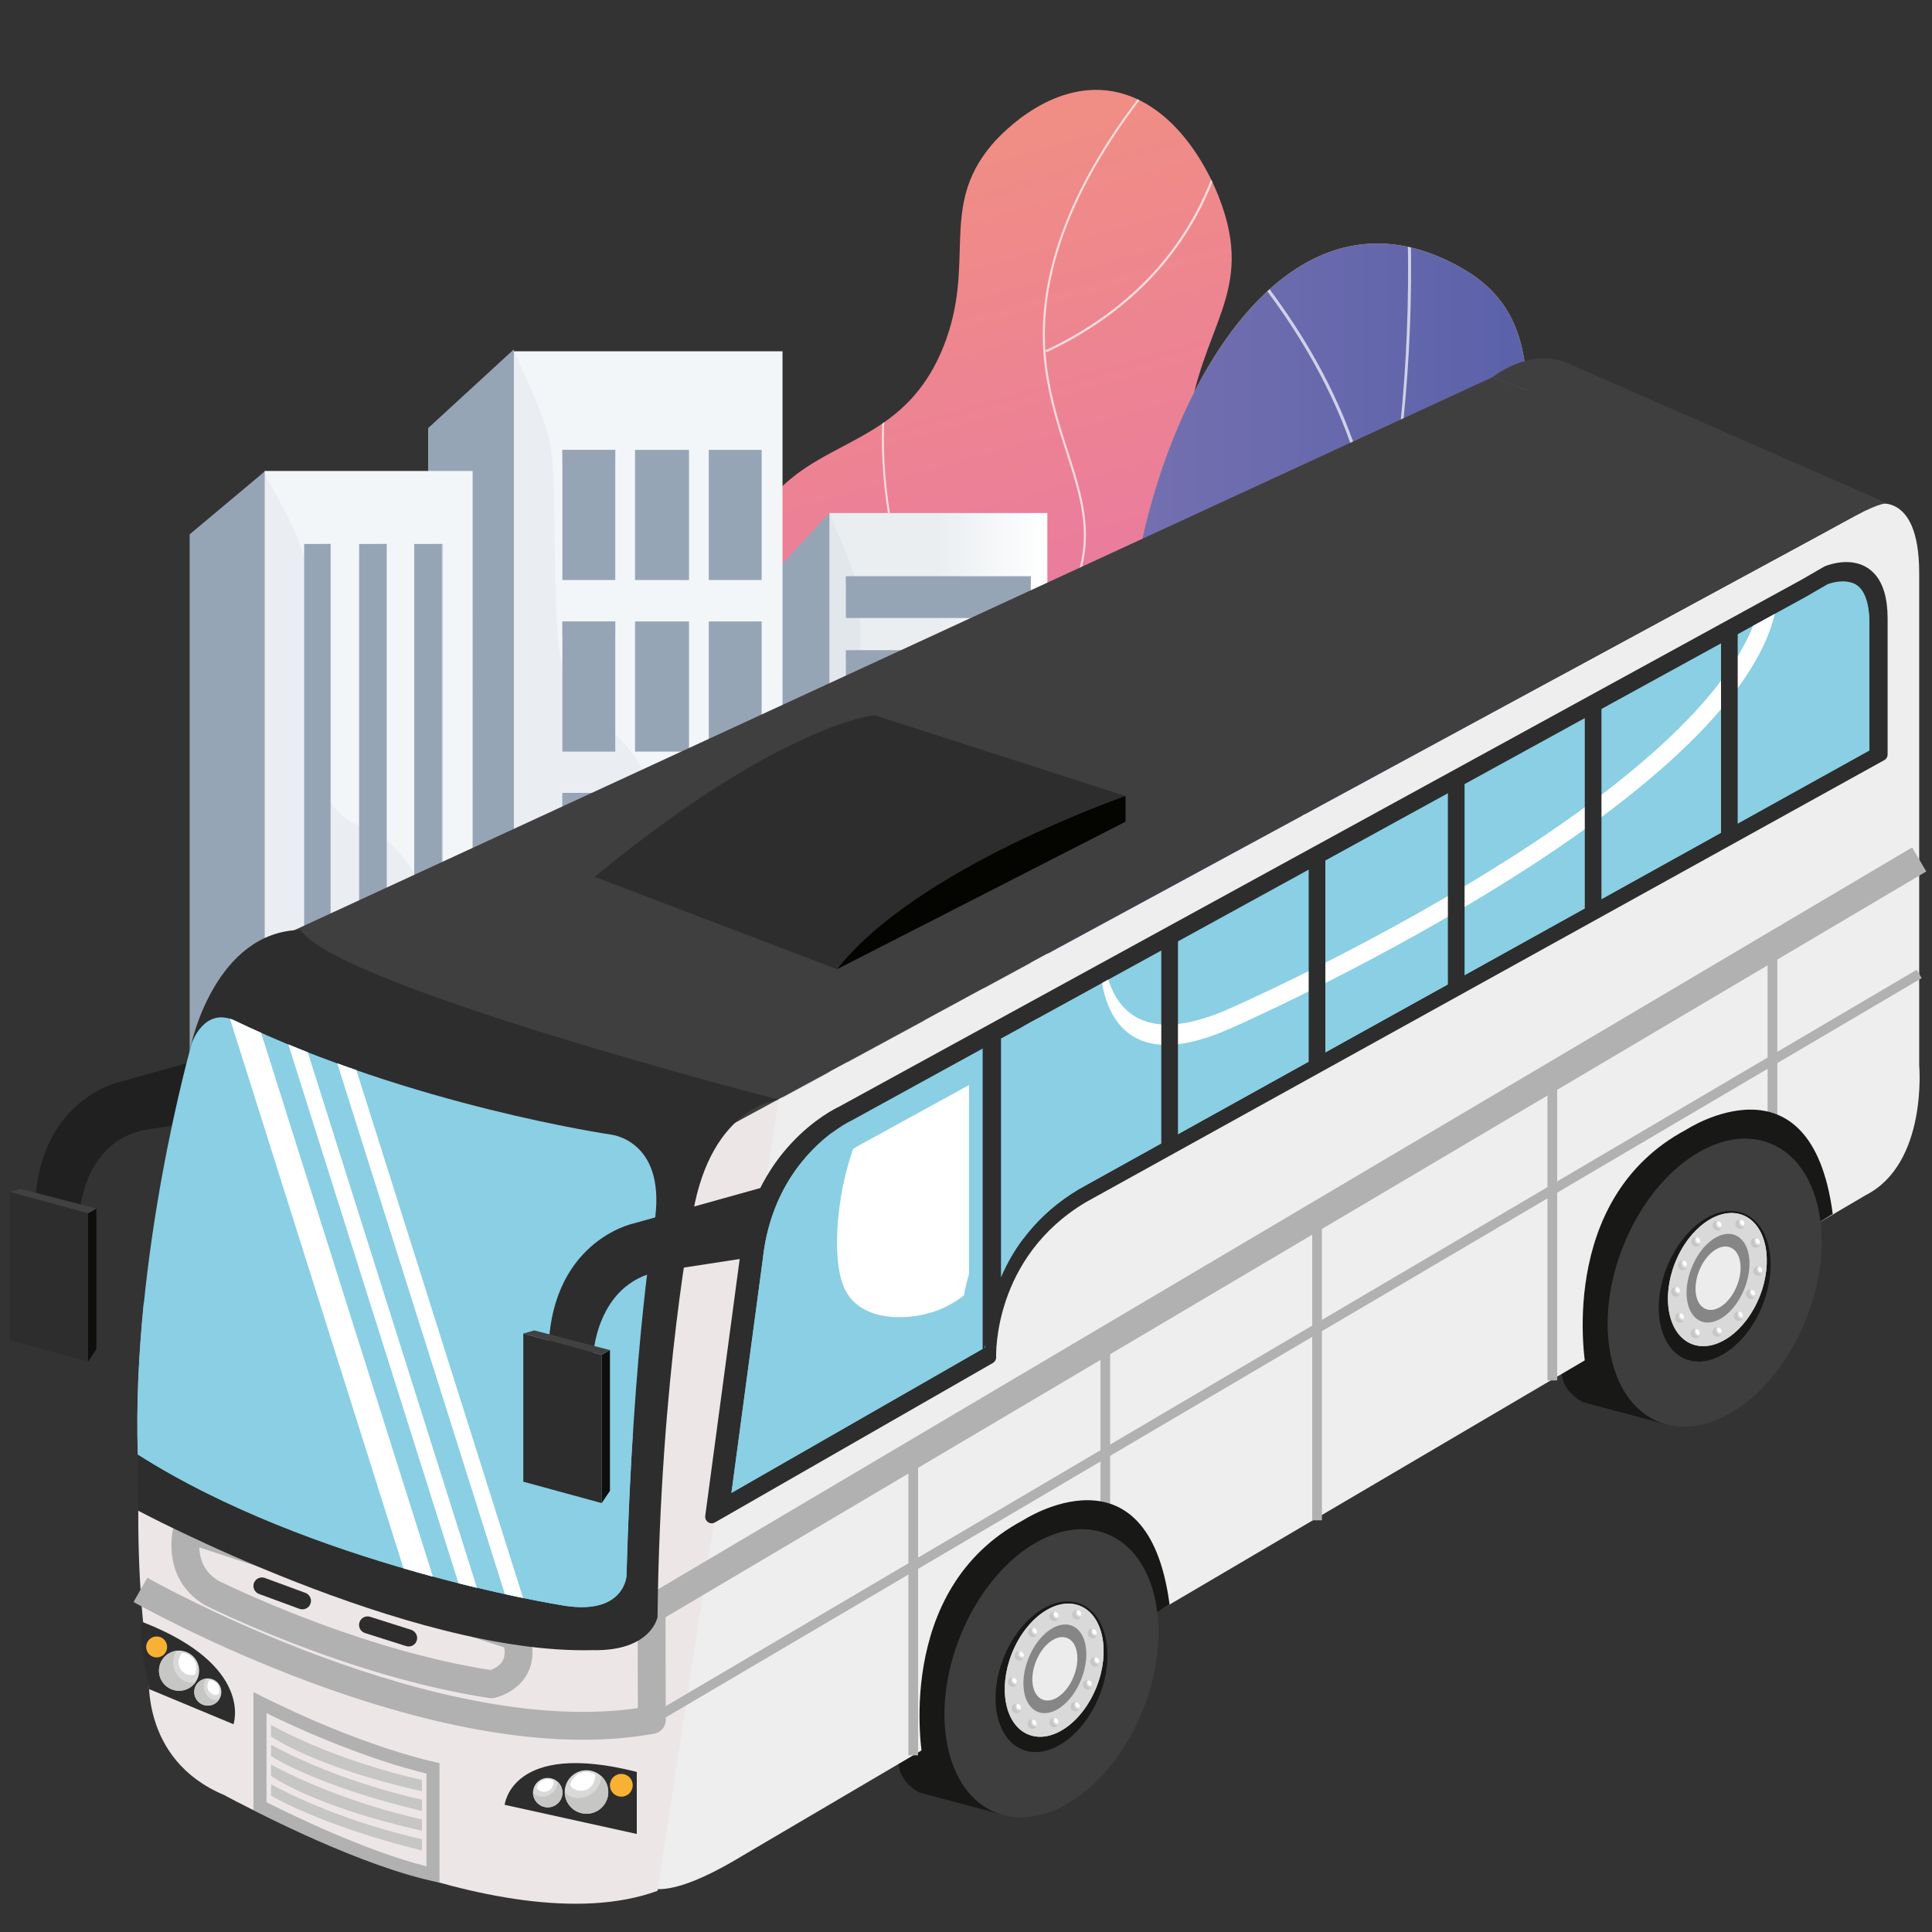 <?xml version="1.0" encoding="utf-8"?>
<!-- Generator: Adobe Illustrator 24.0.1, SVG Export Plug-In . SVG Version: 6.00 Build 0)  -->
<svg version="1.1" id="Layer_1" xmlns="http://www.w3.org/2000/svg" xmlns:xlink="http://www.w3.org/1999/xlink" x="0px" y="0px"
	 viewBox="0 0 175 175" style="enable-background:new 0 0 175 175;" xml:space="preserve">
<rect x="0" y="0" width="175" height="175" fill="#333333" stroke="none"/>
<style type="text/css">
	.st0{clip-path:url(#SVGID_3_);}
	.st1{opacity:0.7;fill:#FFFFFF;}
	.st2{fill:url(#SVGID_4_);}
	.st3{opacity:0.7;clip-path:url(#SVGID_7_);}
	.st4{fill:#FCFDFF;}
	.st5{fill:url(#SVGID_8_);}
	.st6{fill:#96A5B6;}
	.st7{opacity:0.5;fill:#96A5B6;}
	.st8{opacity:0.1;fill:#96A5B6;}
	.st9{fill:#F3F6F9;}
	.st10{fill:#202020;}
	.st11{fill:#2D2D2D;}
	.st12{fill:#0E0E0C;}
	.st13{fill:#414142;}
	.st14{fill:#181816;}
	.st15{fill:#EEEEEF;}
	.st16{fill:#EDE6E6;}
	.st17{fill:none;stroke:#B1B1B1;stroke-width:2.524;stroke-linejoin:round;stroke-miterlimit:10;}
	.st18{fill:#403F40;}
	.st19{fill:#8ACFE4;}
	.st20{fill:#FFFFFF;}
	.st21{fill:#D9D9D9;}
	.st22{fill:#C6C6C5;}
	.st23{fill:#F8B133;}
	.st24{fill:#B1B1B1;}
	.st25{fill:none;stroke:#B1B1B1;stroke-width:0.88;stroke-linejoin:round;stroke-miterlimit:10;}
	.st26{fill:#3E3E3F;}
	.st27{fill:#868686;}
	.st28{fill:#ECECEC;}
	.st29{fill:#040501;}
</style>
<g>
	<g>
		<defs>
			<path id="SVGID_1_" d="M53.61,112.76c-3.76-5.85-0.76-15.97,3.18-21.99c4.6-7.02,8.62-5.63,11.77-11.37
				c5.86-10.69-5.68-19.9-0.62-31.15c4.13-9.19,13.42-6.52,17.54-16.91c2.97-7.5-0.44-12.49,4.3-18.16
				c0.4-0.49,4.85-5.65,10.52-4.98c5.73,0.68,9.37,6.91,10.66,11.26c2.38,8.04-2.94,10.87-3.62,21.44
				c-0.93,14.39,8.37,17.67,5.5,28.12c-2.37,8.63-9.26,8.39-11.7,18.01c-2.27,8.94,2.85,12.39,0.75,18.26
				C97.03,118.77,61.28,124.7,53.61,112.76z"/>
		</defs>
		<linearGradient id="SVGID_2_" gradientUnits="userSpaceOnUse" x1="68.84" y1="19.613" x2="85.094" y2="76.784">
			<stop  offset="0" style="stop-color:#F08D85"/>
			<stop  offset="1" style="stop-color:#E773A9"/>
		</linearGradient>
		<use xlink:href="#SVGID_1_"  style="overflow:visible;fill:url(#SVGID_2_);"/>
		<clipPath id="SVGID_3_">
			<use xlink:href="#SVGID_1_"  style="overflow:visible;"/>
		</clipPath>
		<g class="st0">
			<path class="st1" d="M58.75,121.99c-0.05,0-0.09-0.03-0.09-0.08c-0.01-0.05,0.03-0.1,0.08-0.11c6.08-0.9,11.7-3.02,16.71-6.32
				c4.75-3.13,9.66-6.36,11.66-12.02c1.52-4.29,0.46-7.35-0.88-11.24c-1.3-3.78-2.92-8.48-2.43-15.79c0.28-4.17,0.63-9.37,4.03-14.4
				c1.98-2.93,3.96-4.24,5.72-5.39c1.84-1.21,3.29-2.16,4.06-4.58c1.26-3.95,0.19-7.26-1.04-11.09c-0.76-2.36-1.55-4.81-1.93-7.74
				c-1.07-8.23,2.47-17.28,10.52-26.89c0.03-0.04,0.09-0.05,0.13-0.01c0.04,0.03,0.05,0.09,0.01,0.13
				c-8.01,9.57-11.54,18.56-10.47,26.74c0.38,2.91,1.16,5.35,1.92,7.7c1.24,3.86,2.32,7.2,1.04,11.21
				c-0.79,2.49-2.34,3.51-4.13,4.68c-1.74,1.14-3.7,2.43-5.66,5.34c-3.37,5-3.72,10.16-3.99,14.31c-0.49,7.27,1.13,11.95,2.42,15.71
				c1.35,3.92,2.42,7.01,0.88,11.36c-2.03,5.73-6.96,8.98-11.74,12.12c-5.03,3.32-10.68,5.45-16.79,6.35
				C58.76,121.99,58.75,121.99,58.75,121.99z"/>
			<path class="st1" d="M86.47,64.64c-0.04,0-0.07-0.02-0.09-0.05c-5.38-10.94-6.5-19.53-6.5-24.82c0-5.73,1.3-8.92,1.31-8.95
				c0.02-0.05,0.08-0.07,0.12-0.05c0.05,0.02,0.07,0.08,0.05,0.12c-0.01,0.03-1.3,3.19-1.3,8.89c0,5.26,1.12,13.82,6.48,24.72
				c0.02,0.05,0,0.1-0.04,0.13C86.5,64.64,86.48,64.64,86.47,64.64z"/>
			<path class="st1" d="M83.95,82.46c-0.04,0-0.08-0.03-0.09-0.07c-0.02-0.05,0.01-0.1,0.06-0.12c6.18-1.91,11.46-4.79,15.67-8.54
				c3.37-3,6.08-6.57,8.05-10.6c3.36-6.87,3.4-12.78,3.4-12.84c0-0.05,0.04-0.1,0.1-0.1h0c0.05,0,0.1,0.04,0.1,0.1
				c0,0.06-0.05,6.02-3.42,12.92c-1.98,4.06-4.71,7.64-8.1,10.66c-4.24,3.77-9.54,6.66-15.74,8.58
				C83.97,82.46,83.96,82.46,83.95,82.46z"/>
			<path class="st1" d="M80.78,112.29c-0.02,0-0.04-0.01-0.06-0.02c-4.84-3.83-8.69-8.09-11.46-12.67
				c-2.22-3.66-3.75-7.53-4.55-11.51c-1.37-6.77-0.12-11.54-0.11-11.59c0.01-0.05,0.07-0.08,0.12-0.07
				c0.05,0.01,0.08,0.07,0.07,0.12c-0.01,0.05-1.25,4.79,0.11,11.51c1.26,6.21,5.04,15.42,15.94,24.06
				c0.04,0.03,0.05,0.09,0.02,0.13C80.83,112.28,80.8,112.29,80.78,112.29z"/>
			<path class="st1" d="M94.81,31.88c-0.04,0-0.07-0.02-0.09-0.05c-0.02-0.05,0-0.1,0.05-0.13c4.44-2.1,8.1-4.92,10.86-8.37
				c2.21-2.77,3.85-5.95,4.89-9.45c1.77-5.97,1.15-10.89,1.14-10.93c-0.01-0.05,0.03-0.1,0.08-0.11c0.05-0.01,0.1,0.03,0.11,0.08
				c0.01,0.05,0.63,5-1.14,11.01c-1.04,3.53-2.7,6.73-4.92,9.52c-2.78,3.48-6.46,6.32-10.93,8.43
				C94.84,31.88,94.83,31.88,94.81,31.88z"/>
		</g>
	</g>
</g>
<g>
	<g>
		
			<linearGradient id="SVGID_4_" gradientUnits="userSpaceOnUse" x1="-1176.14" y1="-736.044" x2="-1140.784" y2="-510.013" gradientTransform="matrix(-0.83 -0.558 -0.558 0.83 -1239.261 -3.061)">
			<stop  offset="0" style="stop-color:#FBC244"/>
			<stop  offset="0.996" style="stop-color:#ED6F57"/>
		</linearGradient>
		<path class="st2" d="M80.71,137.44c-1.29-0.11-4-1.49-4.56-2.14c-3.71-4.32-11.19-11.97-11.1-17.99c0.02-1.03,4.56-2.18,5.16-3.15
			c2.72-1.44,3.75-1.77,5.67-4.41c5.65-7.79-8.6-21.32,7.05-26.98c11.46-4.14,21.45-0.57,19.41-18.55
			c-2.04-17.98,10.83-51.47,30.43-39.72c11.25,6.74,0.82,22.57,6.93,33.63c5.81,10.52,1.64,19.57-9.5,26.52
			c-11.14,6.95-4.82,11.64-1.06,21.72c4.52,12.1-14.26,15.1-23.05,15.74C99.02,122.63,81.34,128.72,80.71,137.44z"/>
		<g>
			<defs>
				<path id="SVGID_5_" d="M80.71,137.44c-1.29-0.11-4-1.49-4.56-2.14c-3.71-4.32-11.19-11.97-11.1-17.99
					c0.02-1.03,4.56-2.18,5.16-3.15c2.72-1.44,3.75-1.77,5.67-4.41c5.65-7.79-8.6-21.32,7.05-26.98
					c11.46-4.14,21.45-0.57,19.41-18.55c-2.04-17.98,10.83-51.47,30.43-39.72c11.25,6.74,0.82,22.57,6.93,33.63
					c5.81,10.52,1.64,19.57-9.5,26.52c-11.14,6.95-4.82,11.64-1.06,21.72c4.52,12.1-14.26,15.1-23.05,15.74
					C99.02,122.63,81.34,128.72,80.71,137.44z"/>
			</defs>
			<linearGradient id="SVGID_6_" gradientUnits="userSpaceOnUse" x1="65.054" y1="79.751" x2="142.323" y2="79.751">
				<stop  offset="0" style="stop-color:#8F7FB9"/>
				<stop  offset="0.996" style="stop-color:#5860A8"/>
			</linearGradient>
			<use xlink:href="#SVGID_5_"  style="overflow:visible;fill:url(#SVGID_6_);"/>
			<clipPath id="SVGID_7_">
				<use xlink:href="#SVGID_5_"  style="overflow:visible;"/>
			</clipPath>
			<g class="st3">
				<g>
					<path class="st4" d="M70.79,126.82l-0.13-0.24c37.26-20.21,58.49-60.34,56.79-107.34l0.28-0.01
						c0.8,22.27-3.74,43.82-13.14,62.31C104.7,100.99,89.56,116.64,70.79,126.82z"/>
					<path class="st4" d="M131.61,111.18c-11.16-3.13-29.57-2.43-41.04,1.57l-0.09-0.26c11.51-4.01,30-4.72,41.21-1.57
						L131.61,111.18z"/>
					<path class="st4" d="M78.06,122.77l-0.19-0.2c4.5-4.43,6.58-10.96,6.2-19.42c-0.28-6.2-1.86-13.27-4.69-21.01l0.26-0.09
						c2.84,7.77,4.43,14.87,4.71,21.09C84.73,111.68,82.61,118.29,78.06,122.77z"/>
					<path class="st4" d="M115.82,78.87l-0.2-0.19c8.05-8.79,20.26-11.57,29.09-12.37l0.02,0.27
						C135.95,67.38,123.81,70.15,115.82,78.87z"/>
					<path class="st4" d="M124.75,53.1l-0.28-0.01c0.39-13.42-7.82-24.87-12.75-30.5l0.21-0.18
						C116.89,28.07,125.14,39.59,124.75,53.1z"/>
				</g>
			</g>
		</g>
	</g>
</g>
<g>
	<g>
		<linearGradient id="SVGID_8_" gradientUnits="userSpaceOnUse" x1="75.119" y1="76.646" x2="94.864" y2="76.646">
			<stop  offset="0.494" style="stop-color:#EAEEF1"/>
			<stop  offset="1" style="stop-color:#FFFFFF"/>
		</linearGradient>
		<rect x="75.12" y="46.47" class="st5" width="19.75" height="60.36"/>
		<rect x="76.62" y="52.2" class="st6" width="16.75" height="3.78"/>
		<rect x="76.62" y="58.9" class="st6" width="16.75" height="3.78"/>
		<rect x="76.62" y="65.61" class="st6" width="16.75" height="3.78"/>
		<rect x="76.62" y="72.32" class="st6" width="16.75" height="3.78"/>
		<rect x="76.62" y="79.02" class="st6" width="16.75" height="3.78"/>
		<rect x="76.62" y="85.73" class="st6" width="16.75" height="3.78"/>
		<rect x="76.62" y="92.44" class="st6" width="16.75" height="3.78"/>
		<polygon class="st6" points="75.12,46.47 75.12,106.83 69.81,105 69.81,52.2 74.96,46.63 75.1,46.49 		"/>
		<rect x="68.17" y="61.34" class="st7" width="3.27" height="0.85"/>
		<rect x="68.17" y="71.95" class="st7" width="3.27" height="0.85"/>
		<rect x="68.17" y="82.56" class="st7" width="3.27" height="0.85"/>
		<rect x="68.17" y="93.17" class="st7" width="3.27" height="0.85"/>
		<rect x="76.62" y="52.2" class="st7" width="16.75" height="0.73"/>
		<rect x="76.62" y="58.9" class="st7" width="16.75" height="0.73"/>
		<rect x="76.62" y="65.61" class="st7" width="16.75" height="0.73"/>
		<rect x="76.62" y="72.32" class="st7" width="16.75" height="0.73"/>
		<rect x="76.62" y="79.02" class="st7" width="16.75" height="0.73"/>
		<rect x="76.62" y="85.73" class="st7" width="16.75" height="0.73"/>
		<rect x="76.62" y="92.44" class="st7" width="16.75" height="0.73"/>
		<path class="st8" d="M94.21,106.83H75.12L69.81,105V93.3c0.21-0.73,0.43-1.42,0.67-2.06c2.24-5.96,1.51-8.38,1.98-12.75
			c0.46-4.31-0.55-27.4,2.51-31.87c0.04-0.06,0.08-0.11,0.12-0.17c0,0.01,0.01,0.02,0.01,0.02c0.01,0.02,0.01,0.03,0.02,0.05
			c1.2,2.71,1.88,4.28,2.27,5.66c0.07,0.25,0.13,0.49,0.18,0.73c0.2,0.92,0.29,1.83,0.33,3.05c0.03,0.81,0.04,1.76,0.05,2.93
			c0,0.23,0.01,0.48,0.01,0.73c0,0.15,0,0.3,0.01,0.45c0.01,0.89,0.02,1.76,0.04,2.6c0.02,1.02,0.04,2,0.08,2.93
			c0.01,0.25,0.02,0.49,0.04,0.73c0.06,1.11,0.16,2.13,0.31,3.05c0.19,1.15,0.48,2.14,0.9,2.93c0.14,0.27,0.3,0.51,0.48,0.73
			c0.4,0.49,0.89,0.86,1.49,1.09c0.76,0.29,1.5,0.97,2.18,1.96c0.55,0.79,1.07,1.78,1.54,2.93c0.1,0.24,0.19,0.48,0.28,0.73
			c0.35,0.94,0.66,1.96,0.94,3.05c0.24,0.93,0.45,1.91,0.62,2.93c0.04,0.24,0.08,0.49,0.12,0.73c0.15,0.99,0.28,2.01,0.36,3.05
			c0.08,0.96,0.13,1.94,0.15,2.93c0,0.24,0.01,0.49,0.01,0.73c0,0.15,0,0.3,0,0.45c-0.01,0.97,0.05,1.83,0.18,2.6
			C88.67,102.32,93.42,102.8,94.21,106.83z"/>
	</g>
	<g>
		<rect x="51.53" y="40.09" class="st7" width="4.89" height="1.25"/>
		<rect x="51.53" y="55.63" class="st7" width="4.89" height="1.25"/>
		<rect x="51.53" y="71.17" class="st7" width="4.89" height="1.25"/>
		<g>
			<polygon class="st6" points="46.55,31.64 46.55,106.83 38.78,104.55 38.78,38.78 			"/>
			<rect x="46.55" y="31.82" class="st9" width="24.33" height="75"/>
			<g>
				<rect x="50.94" y="40.75" class="st6" width="4.79" height="11.79"/>
				<rect x="57.52" y="40.75" class="st6" width="4.89" height="11.79"/>
				<rect x="64.2" y="40.75" class="st6" width="4.79" height="11.79"/>
				<rect x="50.94" y="56.29" class="st6" width="4.79" height="11.79"/>
				<rect x="57.52" y="56.29" class="st6" width="4.89" height="11.79"/>
				<rect x="64.2" y="56.29" class="st6" width="4.79" height="11.79"/>
				<rect x="50.94" y="71.82" class="st6" width="4.79" height="11.79"/>
				<rect x="57.52" y="71.82" class="st6" width="4.89" height="11.79"/>
				<rect x="64.2" y="71.82" class="st6" width="4.79" height="11.79"/>
				<rect x="50.94" y="87.36" class="st6" width="4.79" height="11.79"/>
				<rect x="57.52" y="87.36" class="st6" width="4.89" height="11.79"/>
				<rect x="64.2" y="87.36" class="st6" width="4.79" height="11.79"/>
			</g>
			<rect x="50.94" y="40.75" class="st7" width="4.79" height="1.25"/>
			<rect x="50.94" y="56.29" class="st7" width="4.79" height="1.25"/>
			<rect x="50.94" y="71.82" class="st7" width="4.79" height="1.25"/>
			<rect x="50.94" y="87.36" class="st7" width="4.79" height="1.25"/>
			<path class="st8" d="M70.88,105.58v1.24H46.55l-7.78-2.28V93.42c0.52-2.37,1.15-4.68,1.89-6.59c2.86-7.32,1.93-10.3,2.53-15.66
				s-0.73-34.41,3.36-39.35c3.82,8.27,3.56,7.92,3.69,16.73c0.07,4.71,0.07,8.88,0.7,11.98c0.55,2.69,1.58,4.57,3.56,5.29
				c0.42,0.15,0.83,0.39,1.23,0.72c1.29,1.03,2.5,2.88,3.52,5.3c1.35,3.17,2.38,7.3,2.86,11.79c0.13,1.23,0.22,2.48,0.27,3.75
				c0.01,0.42,0.02,0.85,0.03,1.27c0,0.37,0,0.74,0,1.11c0,0.13,0,0.26,0,0.39c0.02,3.2,0.76,5.41,1.79,7.11
				c0.44,0.72,0.93,1.34,1.45,1.91C67.72,101.42,70.14,102.8,70.88,105.58z"/>
		</g>
	</g>
	<g>
		<polygon class="st6" points="23.96,42.72 23.96,102.49 17.18,100.68 17.18,48.4 23.34,43.24 23.88,42.79 		"/>
		<rect x="23.96" y="42.66" class="st9" width="18.85" height="59.82"/>
		<rect x="27.55" y="49.27" class="st6" width="2.39" height="49.29"/>
		<rect x="32.53" y="49.27" class="st6" width="2.49" height="49.29"/>
		<rect x="37.52" y="49.27" class="st6" width="2.49" height="49.29"/>
		<rect x="29.14" y="49.27" class="st7" width="0.8" height="49.29"/>
		<rect x="34.23" y="49.27" class="st7" width="0.8" height="49.29"/>
		<rect x="39.32" y="49.27" class="st7" width="0.8" height="49.29"/>
		<path class="st8" d="M42.81,102.49L42.81,102.49l-18.85,0l-6.78-1.81V94.6c3.14-6.77,2.11-9.59,2.79-14.61
			c0.66-4.9-0.73-30.74,3.38-36.75c0.15-0.22,0.3-0.41,0.47-0.57c0.02,0.04,0.05,0.08,0.07,0.12c0.03,0.05,0.05,0.09,0.08,0.14
			c2.14,3.84,3.12,5.67,3.59,7.62c0.45,1.9,0.42,3.91,0.49,7.99c0.09,5.02,0.07,9.38,1.1,12.39c0.22,0.63,0.48,1.21,0.8,1.71
			c0.62,0.98,1.46,1.71,2.59,2.14c0.13,0.05,0.25,0.09,0.39,0.13c0.44,0.13,0.88,0.34,1.31,0.61c0.27,0.17,0.54,0.37,0.8,0.59
			c0.88,0.74,1.72,1.76,2.49,3c0.65,1.04,1.26,2.24,1.79,3.56c0.25,0.6,0.48,1.23,0.7,1.88c0.03,0.1,0.07,0.2,0.1,0.3
			c1.22,3.76,1.94,8.21,1.88,12.75C41.97,99.58,42.28,101.17,42.81,102.49z"/>
	</g>
</g>
<g>
	<g>
		<path class="st10" d="M22.96,94.61l-12.13,3.39c0,0-7.74,1.64-7.67,12.08H7.2c0,0,0.22-6.6,5.93-7.74l8.2-1.26L22.96,94.61z"/>
		<polygon class="st11" points="7.98,123.33 0.88,121.39 0.88,107.96 7.98,109.9 		"/>
		<polygon class="st12" points="7.98,109.9 8.73,109.47 8.73,122.21 7.98,123.33 		"/>
		<polygon class="st13" points="0.88,107.96 1.88,107.69 8.73,109.47 7.98,109.9 		"/>
	</g>
	<path class="st14" d="M151,129.04l-7.64-2.04c0,0-1.36-0.66-1.77-1.95c-1.03-4.4-1.8-6.66,0.05-11.32
		c2.77-6.97,8.73-11.15,13.31-9.33c4.58,1.82,6.04,8.95,3.27,15.92C156.5,124.65,154.09,127.63,151,129.04"/>
	<path class="st14" d="M90.93,164.41l-7.64-2.04c0,0-1.36-0.66-1.77-1.95c-1.03-4.4-1.8-6.66,0.05-11.32
		c2.77-6.97,8.73-11.15,13.31-9.33c4.58,1.82,6.04,8.95,3.27,15.92C96.43,160.03,94.02,163.01,90.93,164.41"/>
	<path class="st15" d="M173.84,96.49V51.91c0-7.78-4.25-6.18-4.25-6.18l-4.25,2.46l0,0L70.53,99.61c0,0-7.71,2.32-8.39,14.79
		l-4.77,54.13c0,0-0.95,6.17,10.04-0.53l101.58-59.74C174.63,105.39,173.84,96.49,173.84,96.49z"/>
	<path class="st16" d="M20.32,162.6c0,0,24.99,13.88,39.24,8.67l10.97-71.66l-43.3-15.38c-7.41,0.85-9.04,10.22-9.04,10.22
		s-8.51,32.29-4.67,56.95C13.52,151.39,12.53,159.34,20.32,162.6z"/>
	<path class="st17" d="M59.02,145.77l0.02,10.02c-19.31,3.56-46.32-11.78-46.32-11.78"/>
	<polygon class="st18" points="135.2,34.16 168.09,46.71 66.42,101.79 24.07,85.45 	"/>
	<g>
		<path class="st11" d="M169.77,51.95c-0.63-0.68-1.5-1.04-2.53-1.04c-1.05,0-1.93,0.38-1.96,0.39c-0.02,0.01-0.04,0.02-0.06,0.03
			l-2.02,1.17c-0.01,0-0.01,0.01-0.02,0.01l-87.21,47.75c-0.54,0.25-7.94,3.9-9,14.01l-3.09,23.04c-0.03,0.22,0.07,0.44,0.26,0.57
			c0.1,0.07,0.21,0.1,0.33,0.1c0.1,0,0.2-0.03,0.29-0.08l25.17-14.44c0.19-0.11,0.31-0.32,0.3-0.54c0-0.09-0.32-9.01,8.15-14.04
			l72.3-40.03c0.19-0.1,0.3-0.3,0.3-0.52V56.03C170.98,54.18,170.57,52.81,169.77,51.95z"/>
	</g>
	<g>
		<g>
			<g>
				<g>
					<path class="st19" d="M165.54,52.92l-1.97,1.14l-86.41,47.42l-0.04,0.02c-0.29,0.14-7.08,3.42-8.04,12.63l-2.83,21.1
						l22.97-13.17c0.05-1.88,0.73-9.72,8.52-14.35l71.58-39.73V56.4c0-1.45-0.29-2.53-0.84-3.13c-0.38-0.41-0.9-0.61-1.55-0.61
						C166.26,52.66,165.67,52.87,165.54,52.92z"/>
				</g>
			</g>
		</g>
	</g>
	<path class="st20" d="M78.16,103.56c-0.05,0.02-0.4,0.19-0.9,0.53c-0.47,1.4-0.84,2.83-1.08,4.29c-0.3,1.85-0.46,3.79-0.3,5.66
		c0.11,1.24,0.36,2.63,1.21,3.61c1.8,2.08,5.43,1.93,7.79,1.06c0.91-0.34,1.72-0.81,2.44-1.38c0.09-0.56,0.24-1.23,0.46-1.95v-17.1
		l-9.61,5.27L78.16,103.56z"/>
	<path class="st19" d="M86,122.31c-3.15,1.01-8.06,1.32-10.48-1.47c-1.09-1.26-1.56-2.82-1.78-4.45c-0.34-2.46-0.17-5.07,0.18-7.53
		c0.3-2.15,0.82-4.24,1.47-6.28c-2.16,1.61-5.63,5.14-6.3,11.54l-2.83,21.1l22.97-13.17c0.01-0.33,0.04-0.83,0.12-1.47
		C88.34,121.32,87.23,121.92,86,122.31z"/>
	<line class="st17" x1="59.02" y1="145.77" x2="173.84" y2="77.85"/>
	<path class="st11" d="M89.01,93.79v29.12c0,0,1.31-6.84,3.65-9.54v-21.4L89.01,93.79z"/>
	<path class="st17" d="M16.97,138.48c0,0-1.12,3.8,2.17,5.79c0,0,12.64,6.37,25.38,8.29c0,0,3.39-0.72,2.2-4.32L16.97,138.48z"/>
	<path class="st11" d="M27.23,84.23c-7.68,0.14-9.87,10.22-9.87,10.22s-5.36,20.88-4.84,42.39c0,0,24.46,13.04,41.13,12.63
		c5.37,0.12,5.91-3.01,5.91-3.01c0.24-21.92,3.21-36.6,3.21-36.6c1.69-9.71,7.76-10.25,7.76-10.25S30.39,89.27,27.23,84.23z"/>
	<path class="st19" d="M56.75,142.75c0,0-0.19,3.51-5.54,2.71c-0.9-0.14-23.02-3.71-38.72-13.71c-0.58-18.12,4.88-37.25,4.88-37.25
		s1.12-3.38,3.93-2.03c16.03,7.67,33.98,10.29,33.98,10.29s4.94,0.45,4.07,7.51C59.33,110.26,57.35,121.38,56.75,142.75z"/>
	<path class="st19" d="M51.49,134.24c-2.21,0.96-4.48,1.29-6.88,1.33c-5.66,0.09-11.68-0.82-16.95-2.95
		c-4.24-1.71-8.27-4.15-11-7.91c-1.45-2-2.5-4.28-3.51-6.53c-0.04-0.08-0.08-0.17-0.12-0.26c-0.45,4.45-0.7,9.16-0.55,13.82
		c15.71,10,37.82,13.58,38.72,13.71c5.36,0.8,5.54-2.71,5.54-2.71c0.13-4.76,0.34-9.02,0.57-12.75
		C55.69,131.77,53.71,133.28,51.49,134.24z"/>
	<path class="st11" d="M28.12,145.27c-0.15,0.4-0.59,0.6-0.99,0.46l-3.67-1.35c-0.4-0.15-0.6-0.59-0.46-0.99l0,0
		c0.15-0.4,0.59-0.6,0.99-0.46l3.67,1.35C28.06,144.43,28.27,144.87,28.12,145.27L28.12,145.27z"/>
	<path class="st11" d="M37.75,148.6c-0.13,0.41-0.56,0.63-0.97,0.5l-3.72-1.18c-0.41-0.13-0.63-0.56-0.5-0.97l0,0
		c0.13-0.41,0.56-0.63,0.97-0.5l3.72,1.18C37.65,147.77,37.88,148.2,37.75,148.6L37.75,148.6z"/>
	<g>
		<path class="st11" d="M13.51,153l7.64,3.18c0,0,1.87-5.3-8.19-9.24c0,0-0.72,0.21,0.54,5.91"/>
		<g>
			<path class="st21" d="M18.04,151.33c0,1-0.81,1.82-1.82,1.82c-1,0-1.82-0.81-1.82-1.82s0.81-1.82,1.82-1.82
				C17.23,149.52,18.04,150.33,18.04,151.33z"/>
			<path class="st20" d="M16.54,151.41c0.35,0.32,0.76,0.4,1.12,0.26c0.08-0.18,0.13-0.37,0.13-0.58c0-0.74-0.59-1.34-1.32-1.37
				C16.09,150.22,16.04,150.95,16.54,151.41z"/>
			<path class="st22" d="M16.14,151.83c-0.57-0.68-0.58-1.6-0.15-2.3c-0.89,0.11-1.59,0.88-1.59,1.8c0,1,0.81,1.82,1.82,1.82
				c0.61,0,1.15-0.3,1.48-0.76C17.17,152.51,16.57,152.35,16.14,151.83z"/>
		</g>
		<g>
			<path class="st21" d="M20.05,153.26c0,0.68-0.55,1.23-1.23,1.23c-0.68,0-1.23-0.55-1.23-1.23c0-0.68,0.55-1.23,1.23-1.23
				C19.5,152.03,20.05,152.58,20.05,153.26z"/>
			<path class="st20" d="M19.03,153.31c0.23,0.21,0.52,0.27,0.75,0.18c0.06-0.12,0.09-0.25,0.09-0.39c0-0.5-0.4-0.91-0.89-0.93
				C18.73,152.51,18.7,153.01,19.03,153.31z"/>
			<path class="st22" d="M18.77,153.6c-0.38-0.46-0.39-1.08-0.1-1.55c-0.6,0.08-1.07,0.59-1.07,1.22c0,0.68,0.55,1.23,1.23,1.23
				c0.41,0,0.78-0.2,1-0.52C19.46,154.06,19.06,153.95,18.77,153.6z"/>
		</g>
		<path class="st23" d="M15.14,149.18c0,0.53-0.43,0.95-0.95,0.95c-0.53,0-0.95-0.43-0.95-0.95c0-0.53,0.43-0.95,0.95-0.95
			C14.72,148.23,15.14,148.66,15.14,149.18z"/>
	</g>
	<g>
		<path class="st11" d="M57.68,160.5v5.62l-11.97-2.64C45.72,163.48,46.31,157.61,57.68,160.5z"/>
		<g>
			<path class="st21" d="M51.52,161.17c-0.63,0.89-0.43,2.12,0.45,2.75c0.89,0.63,2.12,0.43,2.75-0.45
				c0.64-0.89,0.43-2.12-0.45-2.75C53.39,160.08,52.16,160.29,51.52,161.17z"/>
			<path class="st20" d="M52.8,162.19c-0.51,0.06-0.93-0.13-1.15-0.48c0.04-0.21,0.12-0.41,0.25-0.59c0.47-0.65,1.37-0.81,2.03-0.37
				C53.95,161.43,53.53,162.1,52.8,162.19z"/>
			<path class="st22" d="M52.88,162.81c0.93-0.24,1.52-1.04,1.59-1.93c0.72,0.67,0.85,1.78,0.26,2.59
				c-0.64,0.89-1.87,1.09-2.75,0.45c-0.54-0.39-0.82-0.99-0.82-1.61C51.55,162.77,52.18,163,52.88,162.81z"/>
		</g>
		<g>
			<path class="st21" d="M48.53,161.6c-0.43,0.6-0.29,1.43,0.31,1.86c0.6,0.43,1.43,0.29,1.86-0.31c0.43-0.6,0.29-1.43-0.31-1.86
				C49.79,160.87,48.96,161,48.53,161.6z"/>
			<path class="st20" d="M49.39,162.29c-0.34,0.04-0.63-0.09-0.78-0.32c0.03-0.14,0.08-0.28,0.17-0.4c0.32-0.44,0.93-0.55,1.38-0.25
				C50.17,161.78,49.89,162.23,49.39,162.29z"/>
			<path class="st22" d="M49.45,162.71c0.63-0.16,1.03-0.71,1.07-1.31c0.49,0.45,0.57,1.2,0.18,1.75c-0.43,0.6-1.26,0.74-1.86,0.31
				c-0.36-0.26-0.56-0.67-0.56-1.09C48.55,162.68,48.97,162.84,49.45,162.71z"/>
		</g>
		<path class="st23" d="M55.44,161.11c-0.33,0.46-0.23,1.11,0.24,1.44c0.46,0.33,1.11,0.23,1.44-0.24c0.33-0.46,0.23-1.11-0.24-1.44
			C56.42,160.54,55.78,160.64,55.44,161.11z"/>
	</g>
	<g>
		<path class="st24" d="M24.14,155.18c7.16,3.49,12.42,4.97,14.49,5.47v8.4c-5.56-1.4-12.41-4.75-14.49-5.81V155.18 M22.96,153.27
			v10.69c0,0,9.85,5.19,16.85,6.56V159.7C39.81,159.7,33.02,158.41,22.96,153.27L22.96,153.27z"/>
	</g>
	<g>
		<path class="st22" d="M24.55,156.25v1.03c0,0,3.81,2.76,13.67,4.97v-1.03C38.22,161.22,30.99,159.75,24.55,156.25z"/>
		<path class="st22" d="M24.55,158.04v1.03c0,0,4.06,2.69,13.67,4.97v-1.03C38.22,163.01,30.99,161.54,24.55,158.04z"/>
		<path class="st22" d="M24.55,159.83v1.03c0,0,3.81,2.76,13.67,4.97v-1.03C38.22,164.8,30.99,163.32,24.55,159.83z"/>
		<path class="st22" d="M24.55,161.62v1.03c0,0,4.42,2.68,13.67,4.97v-1.03C38.22,166.59,30.99,165.11,24.55,161.62z"/>
	</g>
	<g>
		<path class="st11" d="M69.48,107.44l-12.13,3.39c0,0-7.74,1.64-7.67,12.08h4.04c0,0,0.22-6.6,5.93-7.74l8.2-1.26L69.48,107.44z"/>
		<polygon class="st11" points="54.5,136.15 47.4,134.21 47.4,120.79 54.5,122.72 		"/>
		<polygon class="st12" points="54.5,122.72 55.25,122.29 55.25,135.04 54.5,136.15 		"/>
		<polygon class="st13" points="47.4,120.79 48.4,120.51 55.25,122.29 54.5,122.72 		"/>
	</g>
	<g>
		<line class="st25" x1="59.03" y1="155.8" x2="173.84" y2="88.22"/>
		<line class="st25" x1="82.72" y1="131.75" x2="82.72" y2="159"/>
		<line class="st25" x1="100.12" y1="121.6" x2="100.12" y2="148.85"/>
		<line class="st25" x1="119.3" y1="110.46" x2="119.3" y2="137.71"/>
		<line class="st25" x1="140.61" y1="97.8" x2="140.61" y2="125.04"/>
		<line class="st25" x1="160.55" y1="86.18" x2="160.55" y2="113.43"/>
	</g>
	<path class="st14" d="M83.57,159.25c0,0-2.77-15.23,9.09-21.54c0,0,11.3-7.4,13.28,7.63L83.57,159.25z"/>
	<path class="st26" d="M103.53,154.86c-2.77,6.97-8.73,11.15-13.31,9.33c-4.58-1.82-6.04-8.95-3.27-15.92
		c2.77-6.97,8.73-11.15,13.31-9.33C104.84,140.76,106.31,147.89,103.53,154.86z"/>
	<g>
		<path class="st14" d="M99.58,153.6c-1.45,3.64-4.56,5.83-6.96,4.88c-2.39-0.95-3.16-4.68-1.71-8.32c1.45-3.65,4.56-5.83,6.96-4.88
			C100.26,146.23,101.03,149.96,99.58,153.6z"/>
		<path class="st21" d="M99.32,152.81c-1.28,3.22-4.04,5.15-6.15,4.31c-2.12-0.84-2.79-4.14-1.51-7.36
			c1.28-3.22,4.04-5.15,6.15-4.31C99.92,146.29,100.6,149.59,99.32,152.81z"/>
		<path class="st21" d="M99.32,152.81c-1.28,3.22-4.04,5.15-6.15,4.31c-2.12-0.84-2.79-4.14-1.51-7.36
			c1.28-3.22,4.04-5.15,6.15-4.31C99.92,146.29,100.6,149.59,99.32,152.81z"/>
		<path class="st27" d="M97.94,152.11c-0.86,2.16-2.62,3.48-3.94,2.95c-1.32-0.53-1.7-2.7-0.84-4.85c0.86-2.16,2.62-3.48,3.94-2.95
			C98.42,147.78,98.8,149.96,97.94,152.11z"/>
		<g>
			<path class="st21" d="M95.93,146.4c0,0.24-0.2,0.44-0.44,0.44c-0.24,0-0.44-0.2-0.44-0.44c0-0.24,0.2-0.44,0.44-0.44
				C95.73,145.96,95.93,146.16,95.93,146.4z"/>
			<path class="st20" d="M95.56,146.42c0.08,0.08,0.18,0.1,0.27,0.06c0.02-0.04,0.03-0.09,0.03-0.14c0-0.18-0.14-0.32-0.32-0.33
				C95.45,146.13,95.44,146.31,95.56,146.42z"/>
			<path class="st22" d="M95.47,146.52c-0.14-0.16-0.14-0.39-0.04-0.55c-0.22,0.03-0.38,0.21-0.38,0.43c0,0.24,0.2,0.44,0.44,0.44
				c0.15,0,0.28-0.07,0.36-0.18C95.71,146.69,95.57,146.65,95.47,146.52z"/>
		</g>
		<g>
			<path class="st21" d="M98,146.26c0,0.24-0.2,0.44-0.44,0.44c-0.24,0-0.44-0.2-0.44-0.44c0-0.24,0.2-0.44,0.44-0.44
				C97.8,145.82,98,146.01,98,146.26z"/>
			<path class="st20" d="M97.64,146.27c0.08,0.08,0.18,0.1,0.27,0.06c0.02-0.04,0.03-0.09,0.03-0.14c0-0.18-0.14-0.32-0.32-0.33
				C97.53,145.99,97.52,146.16,97.64,146.27z"/>
			<path class="st22" d="M97.54,146.38c-0.14-0.16-0.14-0.39-0.04-0.55c-0.22,0.03-0.38,0.21-0.38,0.43c0,0.24,0.2,0.44,0.44,0.44
				c0.15,0,0.28-0.07,0.36-0.18C97.79,146.54,97.64,146.5,97.54,146.38z"/>
		</g>
		<g>
			<path class="st21" d="M99.4,147.95c0,0.24-0.2,0.44-0.44,0.44c-0.24,0-0.44-0.2-0.44-0.44c0-0.24,0.2-0.44,0.44-0.44
				C99.2,147.51,99.4,147.71,99.4,147.95z"/>
			<path class="st20" d="M99.03,147.97c0.08,0.08,0.18,0.1,0.27,0.06c0.02-0.04,0.03-0.09,0.03-0.14c0-0.18-0.14-0.32-0.32-0.33
				C98.92,147.68,98.91,147.86,99.03,147.97z"/>
			<path class="st22" d="M98.94,148.07c-0.14-0.16-0.14-0.39-0.04-0.56c-0.22,0.03-0.38,0.21-0.38,0.44c0,0.24,0.2,0.44,0.44,0.44
				c0.15,0,0.28-0.07,0.36-0.18C99.18,148.23,99.04,148.19,98.94,148.07z"/>
		</g>
		<g>
			<path class="st21" d="M99.62,150.52c0,0.24-0.2,0.44-0.44,0.44c-0.24,0-0.44-0.2-0.44-0.44c0-0.24,0.2-0.44,0.44-0.44
				C99.43,150.08,99.62,150.28,99.62,150.52z"/>
			<path class="st20" d="M99.26,150.54c0.08,0.08,0.18,0.1,0.27,0.06c0.02-0.04,0.03-0.09,0.03-0.14c0-0.18-0.14-0.32-0.32-0.33
				C99.15,150.25,99.14,150.43,99.26,150.54z"/>
			<path class="st22" d="M99.17,150.64c-0.14-0.16-0.14-0.39-0.04-0.55c-0.22,0.03-0.38,0.21-0.38,0.43c0,0.24,0.2,0.44,0.44,0.44
				c0.15,0,0.28-0.07,0.36-0.18C99.41,150.8,99.27,150.76,99.17,150.64z"/>
		</g>
		<g>
			<path class="st21" d="M98.96,152.6c0,0.24-0.2,0.44-0.44,0.44c-0.24,0-0.44-0.2-0.44-0.44c0-0.24,0.2-0.44,0.44-0.44
				C98.76,152.16,98.96,152.36,98.96,152.6z"/>
			<path class="st20" d="M98.59,152.62c0.08,0.08,0.18,0.1,0.27,0.06c0.02-0.04,0.03-0.09,0.03-0.14c0-0.18-0.14-0.32-0.32-0.33
				C98.49,152.33,98.47,152.51,98.59,152.62z"/>
			<path class="st22" d="M98.5,152.72c-0.14-0.16-0.14-0.39-0.04-0.55c-0.22,0.03-0.38,0.21-0.38,0.43c0,0.24,0.2,0.44,0.44,0.44
				c0.15,0,0.28-0.07,0.36-0.18C98.75,152.88,98.6,152.84,98.5,152.72z"/>
		</g>
		<g>
			<path class="st21" d="M97.86,154.59c0,0.24-0.2,0.44-0.44,0.44c-0.24,0-0.44-0.2-0.44-0.44c0-0.24,0.2-0.44,0.44-0.44
				C97.66,154.15,97.86,154.35,97.86,154.59z"/>
			<path class="st20" d="M97.49,154.61c0.08,0.08,0.18,0.1,0.27,0.06c0.02-0.04,0.03-0.09,0.03-0.14c0-0.18-0.14-0.32-0.32-0.33
				C97.39,154.32,97.37,154.5,97.49,154.61z"/>
			<path class="st22" d="M97.4,154.71c-0.14-0.16-0.14-0.39-0.04-0.56c-0.22,0.03-0.38,0.21-0.38,0.43c0,0.24,0.2,0.44,0.44,0.44
				c0.15,0,0.28-0.07,0.36-0.18C97.65,154.88,97.5,154.84,97.4,154.71z"/>
		</g>
		<g>
			<path class="st21" d="M95.93,156.02c0,0.24-0.2,0.44-0.44,0.44c-0.24,0-0.44-0.2-0.44-0.44c0-0.24,0.2-0.44,0.44-0.44
				C95.73,155.58,95.93,155.77,95.93,156.02z"/>
			<path class="st20" d="M95.56,156.03c0.08,0.08,0.18,0.1,0.27,0.06c0.02-0.04,0.03-0.09,0.03-0.14c0-0.18-0.14-0.32-0.32-0.33
				C95.45,155.75,95.44,155.92,95.56,156.03z"/>
			<path class="st22" d="M95.47,156.14c-0.14-0.16-0.14-0.39-0.04-0.56c-0.22,0.03-0.38,0.21-0.38,0.44c0,0.24,0.2,0.44,0.44,0.44
				c0.15,0,0.28-0.07,0.36-0.18C95.71,156.3,95.57,156.26,95.47,156.14z"/>
		</g>
		<g>
			<path class="st21" d="M93.95,156.16c0,0.24-0.2,0.44-0.44,0.44c-0.24,0-0.44-0.2-0.44-0.44c0-0.24,0.2-0.44,0.44-0.44
				C93.76,155.72,93.95,155.92,93.95,156.16z"/>
			<path class="st20" d="M93.59,156.18c0.08,0.08,0.18,0.1,0.27,0.06c0.02-0.04,0.03-0.09,0.03-0.14c0-0.18-0.14-0.32-0.32-0.33
				C93.48,155.89,93.47,156.07,93.59,156.18z"/>
			<path class="st22" d="M93.5,156.28c-0.14-0.16-0.14-0.39-0.04-0.56c-0.22,0.03-0.38,0.21-0.38,0.43c0,0.24,0.2,0.44,0.44,0.44
				c0.15,0,0.28-0.07,0.36-0.18C93.74,156.45,93.6,156.41,93.5,156.28z"/>
		</g>
		<g>
			<path class="st21" d="M92.53,154.74c0,0.24-0.2,0.44-0.44,0.44c-0.24,0-0.44-0.2-0.44-0.44c0-0.24,0.2-0.44,0.44-0.44
				C92.34,154.3,92.53,154.5,92.53,154.74z"/>
			<path class="st20" d="M92.17,154.76c0.08,0.08,0.18,0.1,0.27,0.06c0.02-0.04,0.03-0.09,0.03-0.14c0-0.18-0.14-0.32-0.32-0.33
				C92.06,154.47,92.05,154.65,92.17,154.76z"/>
			<path class="st22" d="M92.07,154.86c-0.14-0.16-0.14-0.39-0.04-0.55c-0.22,0.03-0.38,0.21-0.38,0.43c0,0.24,0.2,0.44,0.44,0.44
				c0.15,0,0.28-0.07,0.36-0.18C92.32,155.02,92.18,154.98,92.07,154.86z"/>
		</g>
		<g>
			<path class="st21" d="M92.16,152.36c0,0.24-0.2,0.44-0.44,0.44c-0.24,0-0.44-0.2-0.44-0.44c0-0.24,0.2-0.44,0.44-0.44
				C91.96,151.92,92.16,152.12,92.16,152.36z"/>
			<path class="st20" d="M91.79,152.38c0.08,0.08,0.18,0.1,0.27,0.06c0.02-0.04,0.03-0.09,0.03-0.14c0-0.18-0.14-0.32-0.32-0.33
				C91.68,152.09,91.67,152.27,91.79,152.38z"/>
			<path class="st22" d="M91.7,152.48c-0.14-0.16-0.14-0.39-0.04-0.55c-0.22,0.03-0.38,0.21-0.38,0.43c0,0.24,0.2,0.44,0.44,0.44
				c0.15,0,0.28-0.07,0.36-0.18C91.94,152.64,91.8,152.6,91.7,152.48z"/>
		</g>
		<g>
			<path class="st21" d="M92.79,149.98c0,0.24-0.2,0.44-0.44,0.44c-0.24,0-0.44-0.2-0.44-0.44c0-0.24,0.2-0.44,0.44-0.44
				C92.59,149.54,92.79,149.74,92.79,149.98z"/>
			<path class="st20" d="M92.43,150c0.08,0.08,0.18,0.1,0.27,0.06c0.02-0.04,0.03-0.09,0.03-0.14c0-0.18-0.14-0.32-0.32-0.33
				C92.32,149.71,92.31,149.89,92.43,150z"/>
			<path class="st22" d="M92.33,150.1c-0.14-0.16-0.14-0.39-0.04-0.55c-0.22,0.03-0.38,0.21-0.38,0.43c0,0.24,0.2,0.44,0.44,0.44
				c0.15,0,0.28-0.07,0.36-0.18C92.58,150.27,92.43,150.23,92.33,150.1z"/>
		</g>
		<g>
			<path class="st21" d="M94,147.85c0,0.24-0.2,0.44-0.44,0.44c-0.24,0-0.44-0.2-0.44-0.44c0-0.24,0.2-0.44,0.44-0.44
				C93.8,147.41,94,147.61,94,147.85z"/>
			<path class="st20" d="M93.63,147.87c0.08,0.08,0.18,0.1,0.27,0.06c0.02-0.04,0.03-0.09,0.03-0.14c0-0.18-0.14-0.32-0.32-0.33
				C93.52,147.58,93.51,147.76,93.63,147.87z"/>
			<path class="st22" d="M93.54,147.97c-0.14-0.16-0.14-0.39-0.04-0.56c-0.22,0.03-0.38,0.21-0.38,0.43c0,0.24,0.2,0.44,0.44,0.44
				c0.15,0,0.28-0.07,0.36-0.18C93.78,148.14,93.64,148.1,93.54,147.97z"/>
		</g>
		<path class="st28" d="M97.26,151.84c-0.61,1.54-1.88,2.49-2.82,2.11c-0.95-0.38-1.21-1.93-0.6-3.47c0.61-1.54,1.88-2.49,2.82-2.11
			C97.61,148.74,97.87,150.3,97.26,151.84z"/>
	</g>
	<path class="st14" d="M143.64,123.87c0,0-2.77-15.23,9.09-21.54c0,0,11.3-7.4,13.28,7.63L143.64,123.87z"/>
	<path class="st26" d="M163.6,119.48c-2.77,6.97-8.73,11.15-13.31,9.33c-4.58-1.82-6.04-8.95-3.27-15.92
		c2.77-6.97,8.73-11.15,13.31-9.33C164.91,105.38,166.38,112.51,163.6,119.48z"/>
	<g>
		<path class="st14" d="M159.65,118.23c-1.45,3.64-4.57,5.83-6.96,4.88c-2.39-0.95-3.16-4.68-1.71-8.32
			c1.45-3.65,4.57-5.83,6.96-4.88S161.1,114.58,159.65,118.23z"/>
		<path class="st21" d="M159.39,117.43c-1.28,3.22-4.04,5.15-6.15,4.31c-2.12-0.84-2.79-4.14-1.51-7.36
			c1.28-3.22,4.04-5.15,6.15-4.31C159.99,110.91,160.67,114.21,159.39,117.43z"/>
		<path class="st21" d="M159.39,117.43c-1.28,3.22-4.04,5.15-6.15,4.31c-2.12-0.84-2.79-4.14-1.51-7.36
			c1.28-3.22,4.04-5.15,6.15-4.31C159.99,110.91,160.67,114.21,159.39,117.43z"/>
		<path class="st27" d="M158.01,116.73c-0.86,2.15-2.62,3.48-3.94,2.95c-1.32-0.53-1.7-2.7-0.84-4.85c0.86-2.16,2.62-3.48,3.94-2.95
			C158.49,112.41,158.87,114.58,158.01,116.73z"/>
		<g>
			<path class="st21" d="M156,111.02c0,0.24-0.2,0.44-0.44,0.44c-0.24,0-0.44-0.2-0.44-0.44c0-0.24,0.2-0.44,0.44-0.44
				C155.8,110.59,156,110.78,156,111.02z"/>
			<path class="st20" d="M155.63,111.04c0.08,0.08,0.18,0.1,0.27,0.06c0.02-0.04,0.03-0.09,0.03-0.14c0-0.18-0.14-0.32-0.32-0.33
				C155.52,110.76,155.51,110.93,155.63,111.04z"/>
			<path class="st22" d="M155.54,111.14c-0.14-0.16-0.14-0.39-0.04-0.55c-0.22,0.03-0.38,0.21-0.38,0.43c0,0.24,0.2,0.44,0.44,0.44
				c0.15,0,0.28-0.07,0.36-0.18C155.79,111.31,155.64,111.27,155.54,111.14z"/>
		</g>
		<g>
			<path class="st21" d="M158.07,110.88c0,0.24-0.2,0.44-0.44,0.44c-0.24,0-0.44-0.2-0.44-0.44c0-0.24,0.2-0.44,0.44-0.44
				C157.87,110.44,158.07,110.64,158.07,110.88z"/>
			<path class="st20" d="M157.71,110.9c0.08,0.08,0.18,0.1,0.27,0.06c0.02-0.04,0.03-0.09,0.03-0.14c0-0.18-0.14-0.32-0.32-0.33
				C157.6,110.61,157.59,110.79,157.71,110.9z"/>
			<path class="st22" d="M157.61,111c-0.14-0.16-0.14-0.39-0.04-0.55c-0.22,0.03-0.38,0.21-0.38,0.43c0,0.24,0.2,0.44,0.44,0.44
				c0.15,0,0.28-0.07,0.36-0.18C157.86,111.16,157.71,111.12,157.61,111z"/>
		</g>
		<g>
			<path class="st21" d="M159.47,112.57c0,0.24-0.2,0.44-0.44,0.44c-0.24,0-0.44-0.2-0.44-0.44c0-0.24,0.2-0.44,0.44-0.44
				C159.27,112.13,159.47,112.33,159.47,112.57z"/>
			<path class="st20" d="M159.1,112.59c0.08,0.08,0.18,0.1,0.27,0.06c0.02-0.04,0.03-0.09,0.03-0.14c0-0.18-0.14-0.32-0.32-0.33
				C159,112.3,158.98,112.48,159.1,112.59z"/>
			<path class="st22" d="M159.01,112.69c-0.14-0.16-0.14-0.39-0.04-0.56c-0.22,0.03-0.38,0.21-0.38,0.44c0,0.24,0.2,0.44,0.44,0.44
				c0.15,0,0.28-0.07,0.36-0.18C159.26,112.86,159.11,112.82,159.01,112.69z"/>
		</g>
		<g>
			<path class="st21" d="M159.7,115.14c0,0.24-0.2,0.44-0.44,0.44c-0.24,0-0.44-0.2-0.44-0.44c0-0.24,0.2-0.44,0.44-0.44
				C159.5,114.7,159.7,114.9,159.7,115.14z"/>
			<path class="st20" d="M159.33,115.16c0.08,0.08,0.18,0.1,0.27,0.06c0.02-0.04,0.03-0.09,0.03-0.14c0-0.18-0.14-0.32-0.32-0.33
				C159.22,114.87,159.21,115.05,159.33,115.16z"/>
			<path class="st22" d="M159.24,115.26c-0.14-0.16-0.14-0.39-0.04-0.55c-0.22,0.03-0.38,0.21-0.38,0.43c0,0.24,0.2,0.44,0.44,0.44
				c0.15,0,0.28-0.07,0.36-0.18C159.48,115.42,159.34,115.38,159.24,115.26z"/>
		</g>
		<g>
			<path class="st21" d="M159.03,117.22c0,0.24-0.2,0.44-0.44,0.44c-0.24,0-0.44-0.2-0.44-0.44c0-0.24,0.2-0.44,0.44-0.44
				C158.83,116.78,159.03,116.98,159.03,117.22z"/>
			<path class="st20" d="M158.67,117.24c0.08,0.08,0.18,0.1,0.27,0.06c0.02-0.04,0.03-0.09,0.03-0.14c0-0.18-0.14-0.32-0.32-0.33
				C158.56,116.95,158.55,117.13,158.67,117.24z"/>
			<path class="st22" d="M158.57,117.34c-0.14-0.16-0.14-0.39-0.04-0.56c-0.22,0.03-0.38,0.21-0.38,0.44c0,0.24,0.2,0.44,0.44,0.44
				c0.15,0,0.28-0.07,0.36-0.18C158.82,117.51,158.67,117.47,158.57,117.34z"/>
		</g>
		<g>
			<path class="st21" d="M157.93,119.21c0,0.24-0.2,0.44-0.44,0.44c-0.24,0-0.44-0.2-0.44-0.44c0-0.24,0.2-0.44,0.44-0.44
				C157.73,118.78,157.93,118.97,157.93,119.21z"/>
			<path class="st20" d="M157.57,119.23c0.08,0.08,0.18,0.1,0.27,0.06c0.02-0.04,0.03-0.09,0.03-0.14c0-0.18-0.14-0.32-0.32-0.33
				C157.46,118.95,157.45,119.12,157.57,119.23z"/>
			<path class="st22" d="M157.47,119.33c-0.14-0.16-0.14-0.39-0.04-0.55c-0.22,0.03-0.38,0.21-0.38,0.43c0,0.24,0.2,0.44,0.44,0.44
				c0.15,0,0.28-0.07,0.36-0.18C157.72,119.5,157.57,119.46,157.47,119.33z"/>
		</g>
		<g>
			<circle class="st21" cx="155.56" cy="120.64" r="0.44"/>
			<path class="st20" d="M155.63,120.66c0.08,0.08,0.18,0.1,0.27,0.06c0.02-0.04,0.03-0.09,0.03-0.14c0-0.18-0.14-0.32-0.32-0.33
				C155.52,120.37,155.51,120.55,155.63,120.66z"/>
			<path class="st22" d="M155.54,120.76c-0.14-0.16-0.14-0.39-0.04-0.55c-0.22,0.03-0.38,0.21-0.38,0.43c0,0.24,0.2,0.44,0.44,0.44
				c0.15,0,0.28-0.07,0.36-0.18C155.79,120.92,155.64,120.88,155.54,120.76z"/>
		</g>
		<g>
			<path class="st21" d="M154.03,120.78c0,0.24-0.2,0.44-0.44,0.44c-0.24,0-0.44-0.2-0.44-0.44c0-0.24,0.2-0.44,0.44-0.44
				C153.83,120.35,154.03,120.54,154.03,120.78z"/>
			<path class="st20" d="M153.66,120.8c0.08,0.08,0.18,0.1,0.27,0.06c0.02-0.04,0.03-0.09,0.03-0.14c0-0.18-0.14-0.32-0.32-0.33
				C153.55,120.52,153.54,120.69,153.66,120.8z"/>
			<path class="st22" d="M153.57,120.9c-0.14-0.16-0.14-0.39-0.04-0.55c-0.22,0.03-0.38,0.21-0.38,0.43c0,0.24,0.2,0.44,0.44,0.44
				c0.15,0,0.28-0.07,0.36-0.18C153.81,121.07,153.67,121.03,153.57,120.9z"/>
		</g>
		<g>
			<path class="st21" d="M152.6,119.36c0,0.24-0.2,0.44-0.44,0.44c-0.24,0-0.44-0.2-0.44-0.44c0-0.24,0.2-0.44,0.44-0.44
				C152.41,118.92,152.6,119.12,152.6,119.36z"/>
			<path class="st20" d="M152.24,119.38c0.08,0.08,0.18,0.1,0.27,0.06c0.02-0.04,0.03-0.09,0.03-0.14c0-0.18-0.14-0.32-0.32-0.33
				C152.13,119.09,152.12,119.27,152.24,119.38z"/>
			<path class="st22" d="M152.14,119.48c-0.14-0.16-0.14-0.39-0.04-0.55c-0.22,0.03-0.38,0.21-0.38,0.43c0,0.24,0.2,0.44,0.44,0.44
				c0.15,0,0.28-0.07,0.36-0.18C152.39,119.64,152.25,119.61,152.14,119.48z"/>
		</g>
		<g>
			<path class="st21" d="M152.23,116.98c0,0.24-0.2,0.44-0.44,0.44c-0.24,0-0.44-0.2-0.44-0.44c0-0.24,0.2-0.44,0.44-0.44
				C152.03,116.54,152.23,116.74,152.23,116.98z"/>
			<path class="st20" d="M151.86,117c0.08,0.08,0.18,0.1,0.27,0.06c0.02-0.04,0.03-0.09,0.03-0.14c0-0.18-0.14-0.32-0.32-0.33
				C151.76,116.71,151.74,116.89,151.86,117z"/>
			<path class="st22" d="M151.77,117.1c-0.14-0.16-0.14-0.39-0.04-0.55c-0.22,0.03-0.38,0.21-0.38,0.44c0,0.24,0.2,0.44,0.44,0.44
				c0.15,0,0.28-0.07,0.36-0.18C152.02,117.26,151.87,117.22,151.77,117.1z"/>
		</g>
		<g>
			<path class="st21" d="M152.86,114.61c0,0.24-0.2,0.44-0.44,0.44c-0.24,0-0.44-0.2-0.44-0.44c0-0.24,0.2-0.44,0.44-0.44
				C152.66,114.17,152.86,114.36,152.86,114.61z"/>
			<path class="st20" d="M152.5,114.62c0.08,0.08,0.18,0.1,0.27,0.06c0.02-0.04,0.03-0.09,0.03-0.14c0-0.18-0.14-0.32-0.32-0.33
				C152.39,114.34,152.38,114.51,152.5,114.62z"/>
			<path class="st22" d="M152.4,114.73c-0.14-0.16-0.14-0.39-0.04-0.55c-0.22,0.03-0.38,0.21-0.38,0.43c0,0.24,0.2,0.44,0.44,0.44
				c0.15,0,0.28-0.07,0.36-0.18C152.65,114.89,152.51,114.85,152.4,114.73z"/>
		</g>
		<g>
			<path class="st21" d="M154.07,112.48c0,0.24-0.2,0.44-0.44,0.44c-0.24,0-0.44-0.2-0.44-0.44c0-0.24,0.2-0.44,0.44-0.44
				C153.87,112.04,154.07,112.23,154.07,112.48z"/>
			<path class="st20" d="M153.7,112.49c0.08,0.08,0.18,0.1,0.27,0.06c0.02-0.04,0.03-0.09,0.03-0.14c0-0.18-0.14-0.32-0.32-0.33
				C153.59,112.21,153.58,112.38,153.7,112.49z"/>
			<path class="st22" d="M153.61,112.6c-0.14-0.16-0.14-0.39-0.04-0.55c-0.22,0.03-0.38,0.21-0.38,0.43c0,0.24,0.2,0.44,0.44,0.44
				c0.15,0,0.28-0.07,0.36-0.18C153.85,112.76,153.71,112.72,153.61,112.6z"/>
		</g>
		<path class="st28" d="M157.33,116.46c-0.61,1.54-1.88,2.49-2.82,2.11c-0.95-0.38-1.21-1.93-0.6-3.47
			c0.61-1.54,1.88-2.49,2.82-2.11C157.68,113.37,157.95,114.92,157.33,116.46z"/>
	</g>
	<path class="st11" d="M53.86,79.42l21.96,8.37c0,0,8.04-9.34,26.13-15.69l-22.74-7.32C79.21,64.78,70.77,65.54,53.86,79.42z"/>
	<path class="st29" d="M75.82,87.79l26.13-13.36V72.1C101.95,72.1,82.98,78.63,75.82,87.79z"/>
	<path class="st18" d="M135.2,34.16c0,0,3.25-2.66,6.65-1.32l29.13,12.76c0,0-0.55-0.16-2.89,1.11L135.2,34.16z"/>
	<path class="st19" d="M94.01,92.24l-3.34,1.83v21.63c1.17-2.72,3.27-5.74,7.07-8l8.14-4.52v-4.41
		C96.96,101.81,94.57,96.48,94.01,92.24z"/>
	<path class="st19" d="M108.34,97.8c-0.77,0.35-1.5,0.64-2.19,0.89v4.35l12.61-7v-3.23C112.56,95.95,108.34,97.8,108.34,97.8z"/>
	<path class="st19" d="M119.58,92.39v3.19l12.06-6.69v-3.03C127.29,88.36,123.14,90.58,119.58,92.39z"/>
	<path class="st19" d="M132.19,85.54v3.05l11.92-6.62v-3.89C140.18,80.75,136.11,83.26,132.19,85.54z"/>
	<path class="st19" d="M144.66,77.7v3.96l11.51-6.39v-6.49C152.71,71.87,148.77,74.88,144.66,77.7z"/>
	<path class="st19" d="M168.48,53.27c-0.19-0.2-0.41-0.36-0.67-0.46c-1.41,5.16-5.58,10.43-11.09,15.47v6.69l12.61-7V56.4
		C169.32,54.95,169.03,53.87,168.48,53.27z"/>
	<path class="st20" d="M111.58,93.1c0,0,44.84-19.69,49.19-37.5l-1.97,1.08C152.05,73.5,111.5,91.3,111.5,91.3
		c-7.34,3.31-10.11,0.58-11.11-2.57l-0.57,0.31C100.47,92.75,102.96,96.99,111.58,93.1z"/>
	<polygon class="st11" points="106.7,103.55 105.19,104.51 105.19,85.3 106.7,84.37 	"/>
	<polygon class="st11" points="120.05,96.29 118.54,97.25 118.54,78.04 120.05,77.11 	"/>
	<polygon class="st11" points="132.66,89.36 131.15,90.32 131.15,71.11 132.66,70.18 	"/>
	<polygon class="st11" points="145.06,82.45 143.55,83.41 143.55,64.2 145.06,63.26 	"/>
	<polygon class="st11" points="157.4,75.32 155.89,76.28 155.89,57.07 157.4,56.14 	"/>
	<g>
		<path class="st19" d="M21.29,92.46c-0.16-0.08-0.31-0.14-0.46-0.18l15.72,49.78c0.91,0.27,1.8,0.51,2.66,0.75L23.65,93.55
			C22.86,93.2,22.07,92.84,21.29,92.46z"/>
		<path class="st20" d="M21.29,92.46c-0.16-0.08-0.31-0.14-0.46-0.18l15.72,49.78c0.91,0.27,1.8,0.51,2.66,0.75L23.65,93.55
			C22.86,93.2,22.07,92.84,21.29,92.46z"/>
		<path class="st19" d="M26.12,94.61l15.41,48.8c0.58,0.15,1.13,0.28,1.67,0.41l-15.32-48.5C27.3,95.08,26.71,94.85,26.12,94.61z"/>
		<path class="st20" d="M26.12,94.61l15.41,48.8c0.58,0.15,1.13,0.28,1.67,0.41l-15.32-48.5C27.3,95.08,26.71,94.85,26.12,94.61z"/>
		<path class="st19" d="M30.55,96.32l15.18,48.07c0.59,0.13,1.14,0.25,1.65,0.35l-15.1-47.81C31.72,96.74,31.14,96.54,30.55,96.32z"
			/>
		<path class="st20" d="M30.55,96.32l15.18,48.07c0.59,0.13,1.14,0.25,1.65,0.35l-15.1-47.81C31.72,96.74,31.14,96.54,30.55,96.32z"
			/>
	</g>
</g>
</svg>
